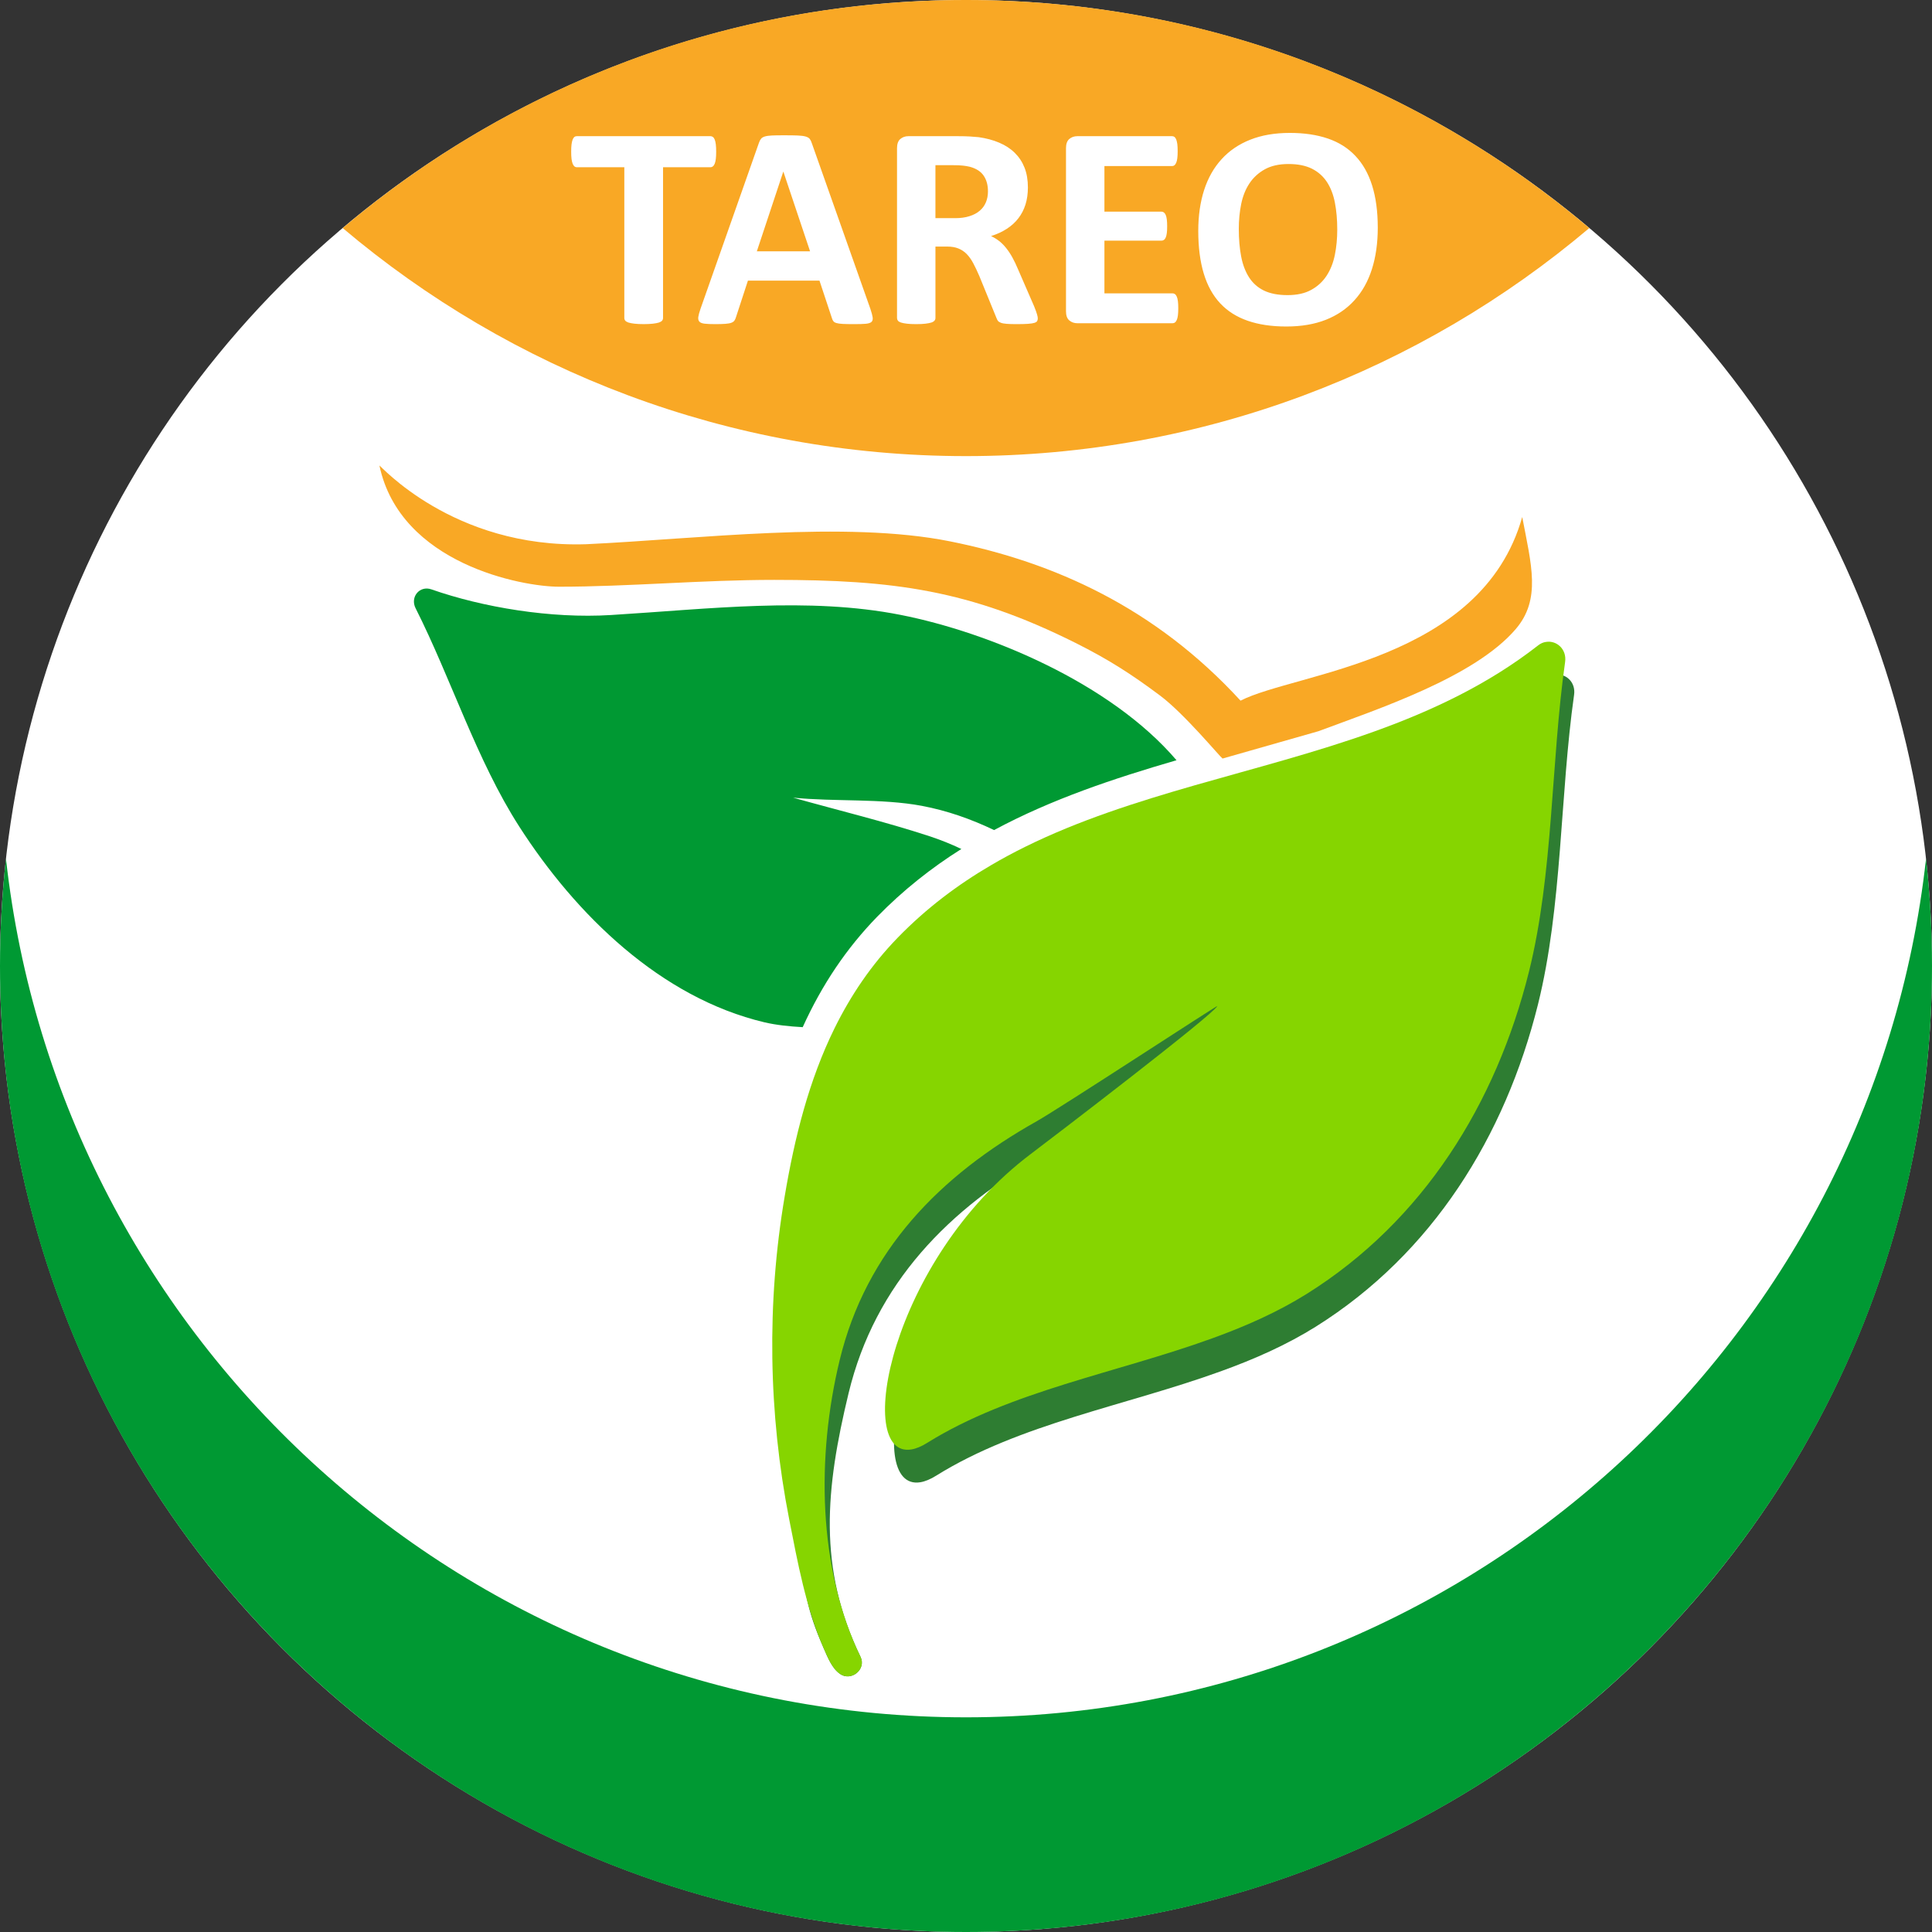 <?xml version="1.0" encoding="UTF-8"?>
<!DOCTYPE svg PUBLIC "-//W3C//DTD SVG 1.1//EN" "http://www.w3.org/Graphics/SVG/1.1/DTD/svg11.dtd">
<!-- Creator: CorelDRAW 2020 (64-Bit) -->
<svg xmlns="http://www.w3.org/2000/svg" xml:space="preserve" width="67.733mm" height="67.733mm" version="1.1" style="shape-rendering:geometricPrecision; text-rendering:geometricPrecision; image-rendering:optimizeQuality; fill-rule:evenodd; clip-rule:evenodd"
viewBox="0 0 2594.41 2594.41"
 xmlns:xlink="http://www.w3.org/1999/xlink"
 xmlns:xodm="http://www.corel.com/coreldraw/odm/2003">
 <rect x="0" y="0" width="2594.41" height="2594.41" fill="#333333" stroke="none"/>
 <defs>
  <style type="text/css">
   <![CDATA[
    .fil2 {fill:#009933}
    .fil1 {fill:#F9A825}
    .fil0 {fill:white}
    .fil4 {fill:#009933;fill-rule:nonzero}
    .fil5 {fill:#2E7D32;fill-rule:nonzero}
    .fil6 {fill:#86D500;fill-rule:nonzero}
    .fil3 {fill:white;fill-rule:nonzero}
   ]]>
  </style>
 </defs>
 <g id="Contenido_x0020_de_x0020_PowerClip">
  <g id="_2533649362992">
   <g id="_2644034723168">
    <ellipse class="fil0" cx="1297.2" cy="1297.21" rx="1297.2" ry="1297.21"/>
    <path class="fil1" d="M2134.2 306.25c-225.92,191.01 -517.98,306.24 -837,306.24 -319.02,0 -611.07,-115.23 -837,-306.24 225.92,-191.01 517.98,-306.25 837,-306.25 319.02,0 611.08,115.23 837,306.25z"/>
    <path class="fil2" d="M2586.4 1153.06c5.23,47.34 8.01,95.41 8.01,144.14 0,716.42 -580.78,1297.21 -1297.21,1297.21 -716.43,0 -1297.2,-580.79 -1297.2,-1297.21 0,-48.73 2.78,-96.8 8.01,-144.14 71.72,648.58 621.49,1153.07 1289.19,1153.07 667.7,0 1217.48,-504.49 1289.19,-1153.07z"/>
    <path class="fil3" d="M961.71 203.79c0,3.78 -0.13,6.96 -0.47,9.67 -0.33,2.65 -0.81,4.77 -1.48,6.36 -0.67,1.65 -1.48,2.85 -2.49,3.58 -0.93,0.79 -2.08,1.19 -3.22,1.19l-63.68 0 0 202.51c0,1.26 -0.4,2.45 -1.28,3.51 -0.87,0.99 -2.29,1.85 -4.23,2.51 -1.95,0.6 -4.63,1.13 -7.99,1.53 -3.36,0.39 -7.53,0.6 -12.5,0.6 -4.97,0 -9.14,-0.2 -12.49,-0.6 -3.36,-0.4 -6.04,-0.93 -8,-1.53 -1.95,-0.66 -3.36,-1.52 -4.23,-2.51 -0.87,-1.06 -1.28,-2.25 -1.28,-3.51l0 -202.51 -63.69 0c-1.28,0 -2.42,-0.4 -3.36,-1.19 -0.87,-0.73 -1.67,-1.93 -2.35,-3.58 -0.6,-1.59 -1.14,-3.71 -1.48,-6.36 -0.33,-2.71 -0.47,-5.89 -0.47,-9.67 0,-3.84 0.13,-7.15 0.47,-9.87 0.34,-2.72 0.88,-4.9 1.48,-6.49 0.68,-1.65 1.48,-2.78 2.35,-3.51 0.94,-0.73 2.08,-1.06 3.36,-1.06l179.37 0c1.15,0 2.22,0.33 3.22,1.06 1.01,0.72 1.82,1.85 2.49,3.51 0.67,1.59 1.15,3.78 1.48,6.49 0.34,2.72 0.47,6.03 0.47,9.87zm207.18 211.26c1.55,4.63 2.56,8.35 2.96,11.06 0.41,2.72 -0.13,4.77 -1.54,6.17 -1.48,1.32 -4.03,2.18 -7.73,2.51 -3.63,0.33 -8.73,0.47 -15.11,0.47 -6.72,0 -11.97,-0.07 -15.66,-0.27 -3.76,-0.2 -6.58,-0.6 -8.6,-1.19 -1.95,-0.59 -3.29,-1.39 -4.09,-2.45 -0.81,-1 -1.48,-2.39 -1.95,-4.04l-16.73 -50.48 -96.07 0 -16.05 49.09c-0.54,1.85 -1.21,3.38 -2.08,4.57 -0.81,1.26 -2.22,2.19 -4.1,2.92 -1.88,0.73 -4.57,1.19 -8.06,1.46 -3.49,0.27 -8.06,0.4 -13.7,0.4 -6.05,0 -10.75,-0.2 -14.18,-0.6 -3.43,-0.4 -5.78,-1.33 -7.06,-2.78 -1.34,-1.52 -1.82,-3.64 -1.41,-6.36 0.41,-2.71 1.41,-6.29 2.96,-10.86l78.47 -222.91c0.74,-2.19 1.68,-3.98 2.75,-5.31 1.01,-1.39 2.69,-2.38 4.98,-3.11 2.35,-0.73 5.5,-1.19 9.61,-1.39 4.03,-0.19 9.41,-0.26 16.12,-0.26 7.73,0 13.9,0.07 18.48,0.26 4.63,0.2 8.19,0.66 10.75,1.39 2.55,0.73 4.37,1.79 5.5,3.18 1.08,1.46 2.08,3.38 2.83,5.84l78.73 222.71zm-116.89 -184.43l-0.2 0 -35.47 106.85 71.48 0 -35.81 -106.85zm341.61 196.88c0,1.39 -0.27,2.59 -0.81,3.58 -0.54,1 -1.75,1.79 -3.69,2.46 -2.01,0.59 -4.84,1.06 -8.67,1.32 -3.82,0.27 -9,0.4 -15.52,0.4 -5.51,0 -9.87,-0.13 -13.16,-0.4 -3.29,-0.26 -5.91,-0.73 -7.79,-1.46 -1.88,-0.73 -3.23,-1.59 -4.03,-2.72 -0.74,-1.13 -1.41,-2.45 -1.95,-3.97l-22.98 -56.24c-2.75,-6.36 -5.44,-12.06 -8.06,-16.96 -2.62,-4.97 -5.58,-9.07 -8.8,-12.38 -3.23,-3.32 -6.99,-5.77 -11.22,-7.49 -4.16,-1.66 -9.07,-2.52 -14.57,-2.52l-16.19 0 0 95.99c0,1.26 -0.41,2.45 -1.28,3.45 -0.87,1.06 -2.28,1.92 -4.23,2.58 -1.95,0.6 -4.57,1.13 -7.86,1.53 -3.23,0.39 -7.46,0.6 -12.49,0.6 -4.98,0 -9.14,-0.2 -12.5,-0.6 -3.36,-0.4 -5.98,-0.93 -7.92,-1.53 -1.95,-0.66 -3.36,-1.52 -4.1,-2.51 -0.81,-1.06 -1.21,-2.25 -1.21,-3.51l0 -228.15c0,-5.69 1.48,-9.8 4.44,-12.32 2.95,-2.51 6.58,-3.78 10.88,-3.78l65.97 0c6.65,0 12.23,0.14 16.53,0.4 4.3,0.26 8.26,0.6 11.82,0.93 10.21,1.46 19.42,3.91 27.61,7.42 8.2,3.45 15.18,8.02 20.89,13.65 5.71,5.63 10.08,12.25 13.1,19.93 3.02,7.69 4.5,16.5 4.5,26.5 0,8.34 -1.08,16.03 -3.22,22.92 -2.22,6.95 -5.38,13.11 -9.61,18.55 -4.16,5.43 -9.34,10.13 -15.52,14.11 -6.17,4.04 -13.23,7.22 -21.09,9.74 3.83,1.79 7.39,3.98 10.74,6.56 3.36,2.59 6.52,5.76 9.47,9.48 2.96,3.71 5.78,7.88 8.4,12.65 2.62,4.7 5.16,10.07 7.65,16.03l21.56 49.61c1.95,4.9 3.29,8.48 3.9,10.8 0.67,2.25 1.01,4.04 1.01,5.36zm-66.92 -170.58c0,-8.28 -1.88,-15.31 -5.71,-20.94 -3.83,-5.69 -10.08,-9.74 -18.75,-12.05 -2.62,-0.66 -5.58,-1.12 -8.93,-1.52 -3.36,-0.39 -8,-0.59 -13.91,-0.59l-23.24 0 0 71.14 26.4 0c7.39,0 13.77,-0.86 19.29,-2.65 5.57,-1.72 10.14,-4.17 13.84,-7.35 3.69,-3.11 6.45,-6.96 8.27,-11.33 1.81,-4.37 2.75,-9.27 2.75,-14.71zm255.55 157.07c0,3.78 -0.13,6.89 -0.47,9.47 -0.33,2.52 -0.81,4.57 -1.48,6.09 -0.67,1.59 -1.48,2.72 -2.49,3.45 -0.93,0.73 -2.08,1.06 -3.22,1.06l-127.78 0c-4.3,0 -7.93,-1.26 -10.88,-3.78 -2.96,-2.51 -4.44,-6.62 -4.44,-12.31l0 -219.01c0,-5.69 1.48,-9.8 4.44,-12.32 2.95,-2.51 6.58,-3.78 10.88,-3.78l127.17 0c1.15,0 2.22,0.33 3.16,1 0.87,0.66 1.68,1.79 2.35,3.37 0.61,1.66 1.15,3.71 1.48,6.23 0.34,2.58 0.47,5.76 0.47,9.67 0,3.64 -0.14,6.69 -0.47,9.27 -0.33,2.52 -0.8,4.57 -1.48,6.09 -0.67,1.59 -1.48,2.72 -2.35,3.45 -0.94,0.73 -2.01,1.06 -3.16,1.06l-90.89 0 0 61.21 76.58 0c1.21,0 2.28,0.33 3.23,1.06 1,0.74 1.81,1.79 2.48,3.32 0.67,1.46 1.15,3.44 1.48,6.03 0.34,2.52 0.47,5.57 0.47,9.15 0,3.78 -0.14,6.89 -0.47,9.34 -0.33,2.45 -0.81,4.44 -1.48,5.89 -0.67,1.52 -1.48,2.59 -2.48,3.18 -0.95,0.66 -2.02,0.99 -3.23,0.99l-76.58 0 0 70.75 91.5 0c1.21,0 2.28,0.33 3.22,1.06 1.01,0.73 1.82,1.86 2.49,3.45 0.67,1.52 1.15,3.57 1.48,6.09 0.34,2.58 0.47,5.7 0.47,9.47zm267.92 -108.44c0,20.8 -2.63,39.41 -7.86,55.84 -5.24,16.43 -13.03,30.41 -23.45,41.8 -10.35,11.47 -23.18,20.21 -38.43,26.24 -15.32,6.03 -32.98,9.01 -53.08,9.01 -19.81,0 -37.08,-2.59 -51.79,-7.69 -14.78,-5.11 -27.07,-12.85 -36.95,-23.39 -9.81,-10.46 -17.2,-23.78 -22.1,-39.94 -4.91,-16.16 -7.4,-35.3 -7.4,-57.43 0,-20.27 2.63,-38.56 7.86,-54.79 5.24,-16.23 13.03,-30.01 23.44,-41.41 10.35,-11.39 23.18,-20.13 38.43,-26.16 15.31,-6.1 33.05,-9.15 53.27,-9.15 19.28,0 36.28,2.51 51.05,7.55 14.71,5.03 27.08,12.79 36.95,23.32 9.94,10.46 17.4,23.64 22.44,39.61 5.04,16.03 7.6,34.84 7.6,56.57zm-54.42 2.59c0,-13.19 -1.07,-25.17 -3.15,-35.97 -2.08,-10.8 -5.65,-20.07 -10.69,-27.76 -5.04,-7.68 -11.75,-13.64 -20.16,-17.88 -8.4,-4.18 -18.87,-6.29 -31.44,-6.29 -12.69,0 -23.31,2.39 -31.77,7.09 -8.53,4.7 -15.46,11.06 -20.7,18.94 -5.24,7.88 -8.93,17.09 -11.08,27.62 -2.15,10.61 -3.22,21.73 -3.22,33.53 0,13.71 1.07,26.03 3.16,36.96 2.08,10.93 5.64,20.27 10.62,28.08 4.97,7.74 11.62,13.65 20.02,17.75 8.4,4.04 18.94,6.09 31.64,6.09 12.69,0 23.31,-2.31 31.77,-7.02 8.53,-4.64 15.46,-11 20.69,-19.01 5.24,-8.02 8.94,-17.36 11.09,-28.02 2.15,-10.66 3.22,-22.06 3.22,-34.11z"/>
    <path class="fil4" d="M697.11 1109.7c76.31,118.9 190.26,230.11 329.37,263.11 15.87,3.72 33.48,5.55 51.45,6.54 26.07,-57.4 58.84,-105.91 99.67,-147.97 35.17,-36.04 73.24,-66.05 113.38,-91.3 -13.81,-6.61 -28.11,-12.33 -42.9,-17.19 -58.81,-19.31 -121.54,-34.47 -183.04,-51.74 56.06,5.62 118.5,0.81 172.94,11 33.96,6.43 66.19,17.77 96.91,32.53 77.46,-41.63 161.03,-69.34 245,-93.79 -88.58,-103.82 -252.09,-171.85 -370.68,-195.21 -123.85,-24.4 -256.79,-7.88 -388.75,0.21 -80.84,5.01 -172.19,-10.32 -241.18,-34.46 -15.69,-5.49 -28.82,10.19 -21.22,25.3 47.59,94.27 82.06,204.23 139.06,292.97z"/>
    <path class="fil1" d="M750.34 787.88c93.82,0 192.6,-9.18 289.48,-9.18 159.72,0 262.16,13.49 404.48,84.66 44.65,22.33 75.3,42.15 113.38,70.59 32.7,24.42 80.56,82.37 84.03,84.68l128.7 -36.69c80.57,-30.03 209.6,-72.52 264.97,-137.11 34.37,-40.09 20.99,-86.31 8.76,-150.55 -54.57,194.14 -304.43,208.76 -378.27,246.61 -114.57,-124.9 -250.26,-185.92 -390.26,-213.95 -140.42,-28.11 -338.54,-3.13 -488.55,3.88 -180.01,5.8 -278.06,-108.12 -277.52,-105.59 28,132.18 191.93,162.64 240.81,162.64z"/>
    <path class="fil5" d="M2077.35 910.88c-133.07,103.79 -299.21,141.4 -460.44,187.57 -78.71,22.61 -156.28,47.25 -228.09,82.7 -15.56,7.67 -31.03,15.96 -46.08,24.82 -44.75,26.19 -86.85,57.81 -124.98,97.04 -35.83,36.78 -63.32,77.89 -84.96,121.7 -34.46,69.92 -53.75,147.03 -67.02,225.98 -24.33,143.4 -21.89,291.1 6.09,433.76 11.36,57.86 10.26,74.13 34.06,128.5 5.34,11.98 11.07,27.4 22.35,35.06 14.72,10.11 35.36,-6.19 27.29,-23.12 -57.62,-119.3 -47.01,-225.66 -16.05,-353.96 35.57,-147.5 134.83,-248.21 264.45,-321.07 34.44,-19.39 69.93,-37.21 106.14,-54.51 0.72,-0.44 1.49,-0.57 2.26,-0.7 7.58,-1.26 12.68,9.34 5.39,14.21 -41.48,27.7 -82.62,55.51 -121.31,84.67 -189.52,142.72 -238.27,409.84 -160.49,396.91 6.34,-1.05 13.48,-3.98 21.4,-8.95 111.73,-69.57 254.22,-93.72 382.05,-140.06 44.98,-16.21 88.19,-35.31 127.63,-59.98 156.56,-98.15 254.05,-255.46 298.21,-432.51 32.87,-132.12 29.43,-281.07 48.51,-415.82 2.53,-17.27 -11.4,-29.42 -25.62,-27.05 -3.58,0.44 -7.29,2.01 -10.79,4.81z"/>
    <path class="fil6" d="M2065.28 866.84c-133.07,103.78 -299.21,141.4 -460.44,187.57 -78.7,22.61 -156.29,47.25 -228.09,82.7 -15.56,7.68 -31.03,15.96 -46.08,24.82 -44.75,26.19 -86.85,57.81 -124.98,97.05 -35.83,36.78 -63.32,77.89 -84.96,121.69 -34.47,69.92 -53.75,147.02 -67.02,225.98 -24.33,143.4 -21.89,291.1 6.1,433.75 11.35,57.86 22.32,118.17 46.12,172.54 5.33,11.99 11.07,27.39 22.35,35.06 14.71,10.12 35.36,-6.19 27.3,-23.12 -57.63,-119.3 -59.09,-269.71 -28.12,-398 35.57,-147.5 134.83,-248.21 264.45,-321.07 31.42,-17.7 243.75,-156.84 242.74,-154.79 -5.98,12.12 -221.42,176.73 -250.26,198.46 -189.52,142.71 -238.27,409.83 -160.49,396.91 6.33,-1.05 13.48,-3.98 21.39,-8.96 111.74,-69.57 254.22,-93.72 382.05,-140.06 44.97,-16.21 88.19,-35.31 127.63,-59.98 156.56,-98.15 254.05,-255.46 298.21,-432.51 32.87,-132.11 29.43,-281.08 48.52,-415.82 2.53,-17.27 -11.41,-29.42 -25.63,-27.05 -3.58,0.44 -7.29,2.01 -10.79,4.81z"/>
   </g>
  </g>
 </g>
</svg>

